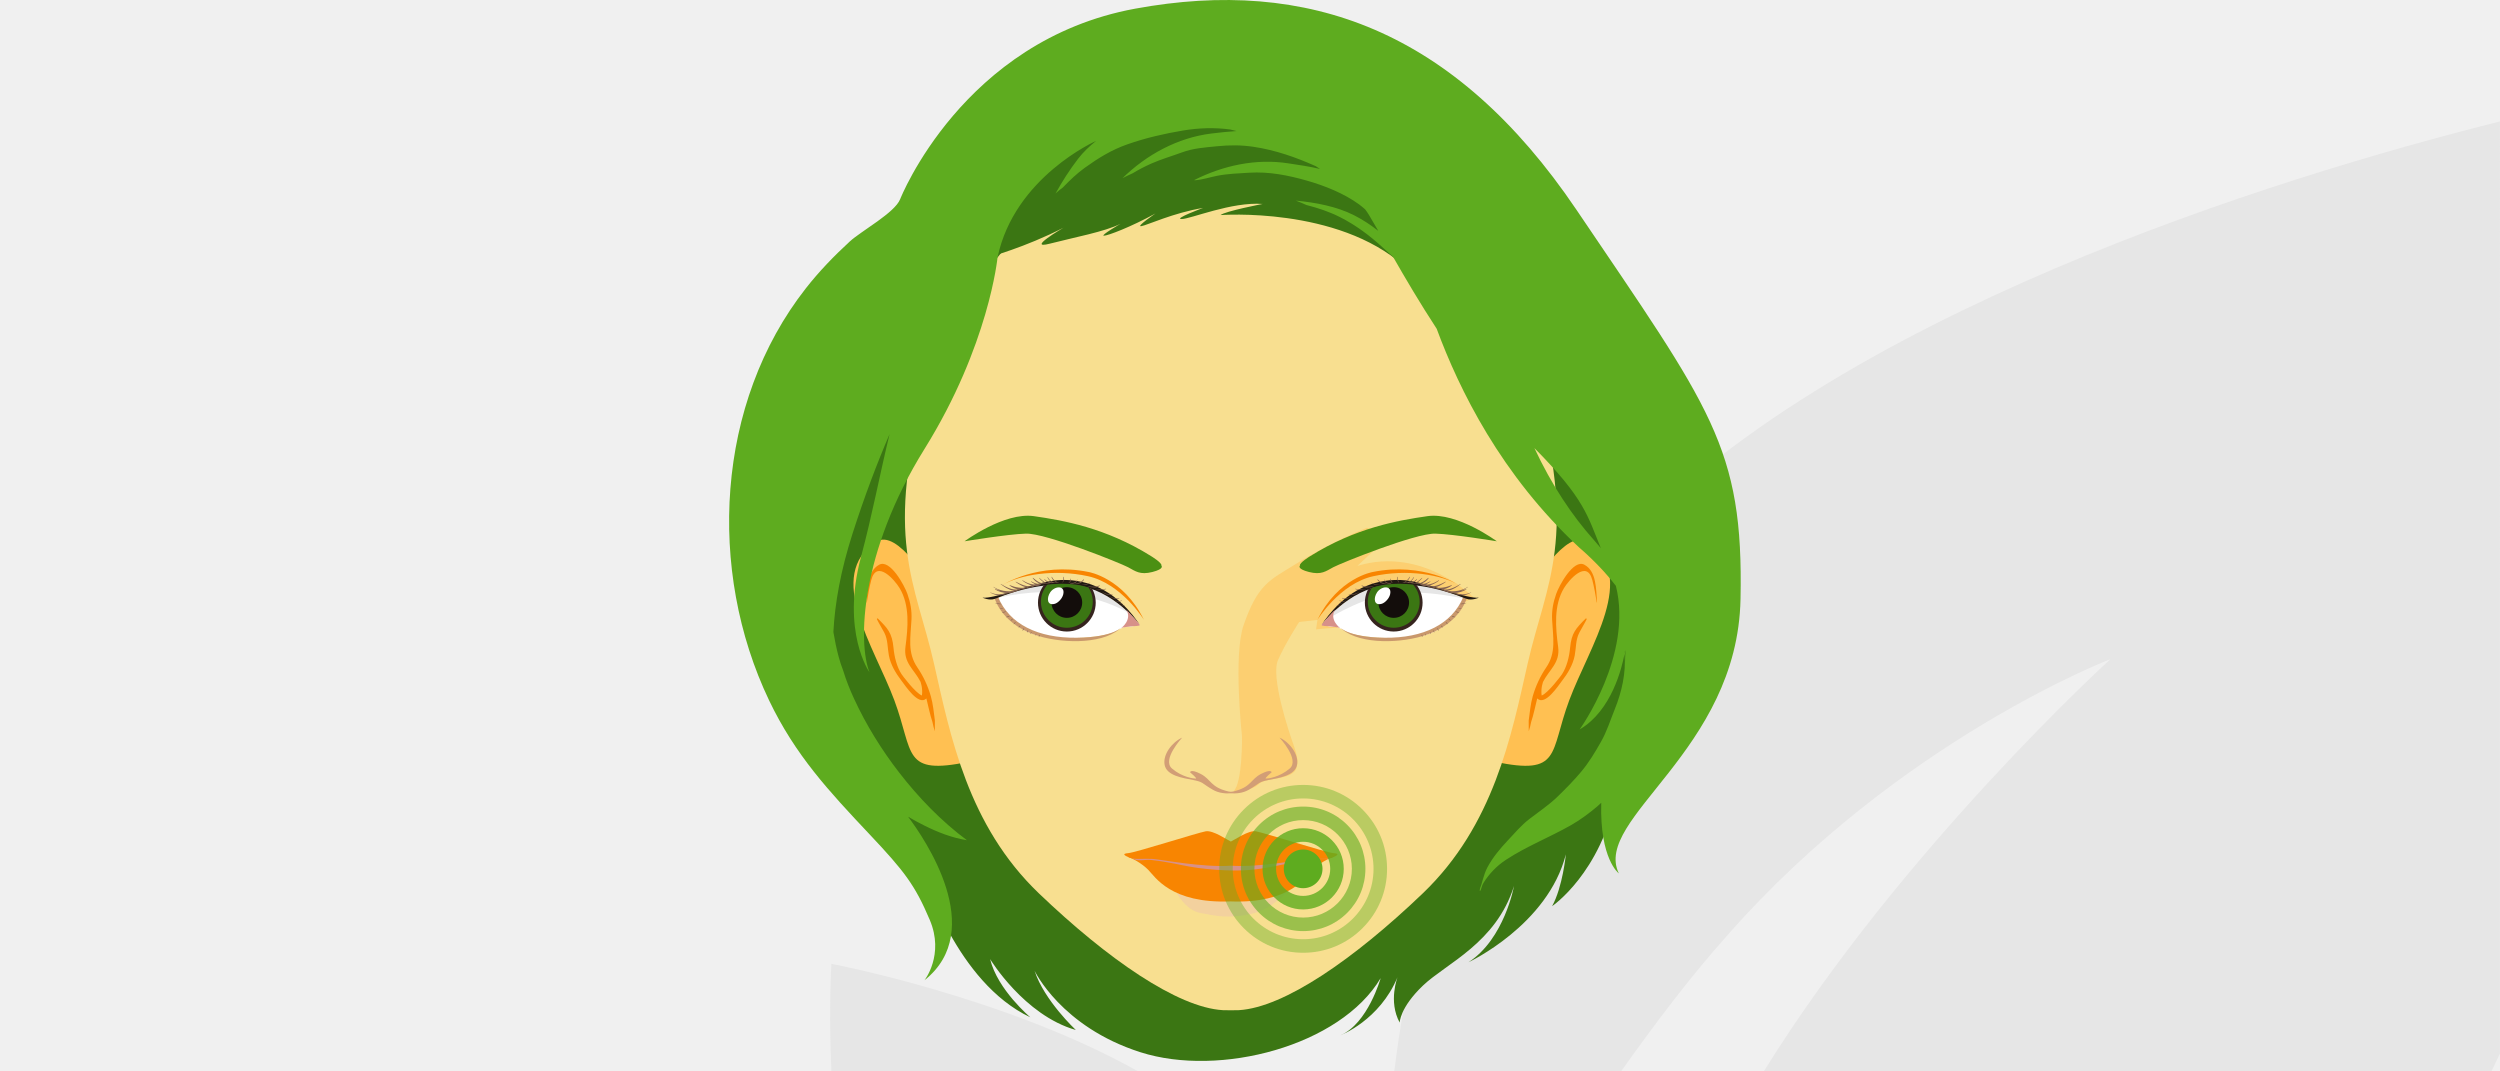 <?xml version="1.0" encoding="utf-8"?>
<!-- Generator: Adobe Illustrator 16.0.0, SVG Export Plug-In . SVG Version: 6.00 Build 0)  -->
<!DOCTYPE svg PUBLIC "-//W3C//DTD SVG 1.1//EN" "http://www.w3.org/Graphics/SVG/1.1/DTD/svg11.dtd">
<svg version="1.1" id="Layer_1" xmlns="http://www.w3.org/2000/svg" xmlns:xlink="http://www.w3.org/1999/xlink" x="0px" y="0px"
	 width="350px" height="150px" viewBox="0 0 350 150" enable-background="new 0 0 350 150" xml:space="preserve">
<rect fill="#F0F0F0" width="350" height="150"/>
<g id="Shape_1_1_" enable-background="new    ">
	<g id="Shape_1">
		<g>
			<path fill="#E6E6E6" d="M116.397,149.991h42.946c-18.577-10.438-42.946-15.056-42.946-15.056S115.998,141.159,116.397,149.991z
				 M226.656,76.82c-20.273,22.281-28.562,49.684-31.459,73.171h31.76c4.693-6.624,9.688-13.249,14.98-19.171
				c23.971-27.201,53.53-38.543,53.53-38.543s-29.161,26.498-48.536,57.714h101.869c0.4-0.804,0.801-1.706,1.197-2.509V16.999
				C318.342,24.928,256.42,44.1,226.656,76.82z"/>
		</g>
	</g>
</g>
<g>
	<g>
		<path fill="#3B7613" d="M129.429,122.567c0,0,4.446,14.964,14.816,19.854c0,0-4.592-3.853-5.63-8.149
			c0,0,4.743,7.854,12.001,9.928c0,0-4.444-4.149-5.777-8.297c0,0,3.703,7.854,14.815,11.407
			c11.115,3.558,28.007-0.888,33.638-10.371c0,0-1.782,6.372-5.633,8.002c0,0,5.483-2.076,8-8.15c0,0-1.331,3.408,0.299,6.373
			c0,0,0-2.076,3.259-5.187c3.261-3.113,10.224-5.928,12.743-13.928c0,0-1.334,7.407-6.373,10.667c0,0,11.114-5.187,13.634-15.113
			c0,0-0.445,4.593-1.927,7.261c0,0,6.816-4.593,9.04-15.706c2.223-11.113,11.557-29.486-3.558-58.379
			c-15.112-28.894-34.229-48.451-59.12-42.674c-24.893,5.78-33.339,25.782-43.563,47.563s-12.89,35.562-3.556,48.896
			C125.872,119.899,129.429,122.567,129.429,122.567z"/>
		<g>
			<g>
				<g>
					<path fill="#FFC052" d="M132.984,92.229c-1.34-5.358-0.074-3-1.703-8.779c-0.928-1.457-5.628-9.578-8.634-7.594
						c-7.187,4.74-0.269,14.607,2.56,22.187c2.771,7.433,1.067,10.548,10.417,8.603C134.021,102.082,134.157,96.912,132.984,92.229z
						"/>
					<path fill="#F88501" d="M130.885,100.888c-0.158-1.147-0.252-2.309-0.567-3.407c-0.408-1.425-1.06-2.838-1.877-4.024
						c-1.449-2.104-0.95-4.255-0.833-6.72c0.06-1.288-0.152-2.386-0.57-3.585c-0.405-1.167-2.424-4.926-3.953-4.091
						c-1.708,0.933-1.621,3.39-1.773,5.274c-0.003,0.038,0.042,0.016,0.046-0.012c0.167-1.049,0.353-2.081,0.617-3.107
						c0.762-2.953,3.294,0.004,3.963,1.11c1.458,2.409,1.187,5.505,0.826,8.235c-0.299,2.255,1.211,3.127,2.119,4.911
						c0.052,0.176,0.102,0.352,0.139,0.535c0.075,0.367,0.12,0.932,0.044,1.365c-0.908-0.349-2.737-2.812-2.85-2.988
						c-0.672-1.04-1.012-2.44-1.126-3.688c-0.196-2.109-0.833-2.738-2.196-4.111c-0.053-0.055-0.151,0.052-0.12,0.117
						c0.313,0.646,0.701,1.236,1.03,1.874c0.518,1.011,0.429,2.104,0.639,3.194c0.244,1.286,0.979,2.512,1.736,3.491
						c0.577,0.746,2.41,3.611,3.514,2.522c0.277,1.094,0.493,2.231,0.85,3.298c0.087,0.435,0.191,0.868,0.333,1.295
						C130.89,101.883,130.89,101.386,130.885,100.888z"/>
				</g>
				<g>
					<path fill="#FFC052" d="M211.917,92.229c1.339-5.358,0.076-3,1.701-8.779c0.931-1.457,5.631-9.578,8.636-7.594
						c7.186,4.74,0.269,14.607-2.56,22.187c-2.77,7.433-1.066,10.548-10.417,8.603C210.88,102.082,210.744,96.912,211.917,92.229z"
						/>
					<path fill="#F88501" d="M214.016,100.888c0.159-1.147,0.251-2.309,0.566-3.407c0.409-1.425,1.062-2.838,1.878-4.024
						c1.452-2.104,0.95-4.255,0.834-6.72c-0.06-1.288,0.151-2.386,0.569-3.585c0.405-1.167,2.424-4.926,3.952-4.091
						c1.709,0.933,1.623,3.39,1.774,5.274c0.002,0.038-0.042,0.016-0.046-0.012c-0.165-1.049-0.353-2.081-0.616-3.107
						c-0.764-2.953-3.295,0.004-3.965,1.11c-1.457,2.409-1.187,5.505-0.823,8.235c0.298,2.255-1.214,3.127-2.121,4.911
						c-0.054,0.176-0.103,0.352-0.14,0.535c-0.077,0.367-0.117,0.932-0.045,1.365c0.91-0.349,2.737-2.812,2.853-2.988
						c0.671-1.04,1.009-2.44,1.126-3.688c0.196-2.109,0.831-2.738,2.195-4.111c0.053-0.055,0.149,0.052,0.119,0.117
						c-0.312,0.646-0.7,1.236-1.027,1.874c-0.521,1.011-0.431,2.104-0.64,3.194c-0.244,1.286-0.979,2.512-1.738,3.491
						c-0.575,0.746-2.409,3.611-3.513,2.522c-0.277,1.094-0.492,2.231-0.849,3.298c-0.086,0.435-0.191,0.868-0.334,1.295
						C214.011,101.883,214.011,101.386,214.016,100.888z"/>
				</g>
			</g>
			<path fill="#F8DF90" d="M214.76,53.788c-2.322-7.797-6.79-14.624-12.098-20.432c-4.631-5.066-9.73-10.179-15.846-13.091
				c-0.966-0.458-1.955-0.879-2.977-1.204c-4.332-1.375-8.074-1.928-11.293-1.964v-0.009c-0.075,0-0.154,0.006-0.227,0.006
				c-0.075,0-0.153-0.006-0.229-0.006v0.009c-3.22,0.037-6.961,0.589-11.293,1.964c-1.024,0.325-2.009,0.746-2.974,1.204
				c-6.119,2.912-11.217,8.025-15.847,13.091c-5.309,5.808-9.776,12.635-12.102,20.432c-6.364,21.349-1.646,27.937,0.875,39.066
				c2.308,10.19,4.739,22.692,14.709,32.229c9.624,9.207,19.397,15.963,25.734,16.34c0,0.022,2.253,0.022,2.253,0
				c6.335-0.377,16.109-7.133,25.731-16.34c9.971-9.537,12.402-22.039,14.709-32.229C216.409,81.725,221.125,75.137,214.76,53.788z"
				/>
			<path opacity="0.5" fill="#FFC052" d="M191.365,73.893c0,0-5.031,1.986-10.15,5.187c-3.4,2.122-5.11,2.667-7.111,8.444
				c-1.469,4.238-0.224,15.559-0.224,15.559s0.097,6.556-1.211,7.724c0,0,2.546-0.02,3.584-1.058
				c1.035-1.036,5.18-0.373,5.329-2.631c0,0,0.298-0.627-0.442-2.701c-0.739-2.075-3.259-9.631-2.222-12.002
				c1.036-2.372,2.962-5.336,2.962-5.336l2.56-0.296l-0.188,1.334c0,0,2.223-0.296,5.334-0.296c3.11,0,13.335-2.37,16.743-4.147
				c0,0-7.11-7.261-16.299-4.446l4.743-4.445L191.365,73.893z"/>
			<path opacity="0.5" fill="#EEC4AC" d="M164.694,124.909c0,0,9.072,0.917,16.148-0.787c0,0-2.512,3.196-5.777,3.853
				c-3.267,0.656-4.788,0.247-6.965-0.148C165.925,127.434,164.694,124.909,164.694,124.909z"/>
			<g>
				<g>
					<path fill="#D29E76" d="M179.136,103.271c0,0,2.879,3.086,1.417,4.328c-1.461,1.243-3.056,1.402-3.322,1.402
						c-0.266,0,0.799-0.88,0.799-0.88s-0.045-0.521-1.507,0.238c-1.462,0.763-1.329,1.845-3.854,2.446c0,0-0.14,0.022-0.349,0.046
						c-0.212-0.023-0.349-0.046-0.349-0.046c-2.527-0.602-2.394-1.684-3.854-2.446c-1.464-0.759-1.508-0.238-1.508-0.238
						s1.063,0.88,0.798,0.88c-0.268,0-1.861-0.159-3.324-1.402c-1.462-1.242,1.418-4.328,1.418-4.328
						c-1.375,0.601-2.758,2.363-2.448,3.847c0.311,1.484,2.538,1.803,3.999,2.085c1.461,0.28,1.15,0.441,2.745,1.362
						c0.848,0.49,1.806,0.549,2.521,0.498c0.713,0.051,1.672-0.008,2.518-0.498c1.596-0.921,1.286-1.082,2.747-1.362
						c1.463-0.282,3.688-0.601,3.997-2.085C181.893,105.634,180.509,103.871,179.136,103.271z"/>
					<g>
						<path fill="#F88501" d="M186.459,119.844c0.042-0.205-1.952-0.205-1.952-0.205l-12.233,0.688l-12.232-0.688
							c0,0-1.994,0-1.955,0.205c0.042,0.201-0.245,0.12,0.042,0.201c0.283,0.084,1.628,0.734,2.604,1.712
							c0.974,0.973,3.16,4.77,11.54,4.44c8.381,0.329,10.568-3.468,11.542-4.44c0.977-0.978,2.32-1.628,2.604-1.712
							C186.705,119.964,186.419,120.045,186.459,119.844z"/>
						<path fill="#D79189" d="M161.211,120.399c1.249,0.143,3.053,0.454,4.28,0.723c2.692,0.589,6.75,0.914,9.501,0.666
							c2.678-0.239,3.701-0.645,6.357-1.06c1.197-0.188,2.447-0.44,3.666-0.461c0.296-0.004,0.593-0.001,0.892,0.007
							c0.238-0.122,0.427-0.202,0.512-0.229c0.286-0.081,0,0,0.04-0.201c0.042-0.205-1.952-0.205-1.952-0.205l-12.233,0.688
							l-12.232-0.688c0,0-1.53,0-1.882,0.138C158.927,120.859,160.064,120.269,161.211,120.399z"/>
						<path fill="#F88501" d="M186.674,119.437c-1.02-0.081-9.692-2.851-10.832-3.054c-1.042-0.188-3.033,1.225-3.521,1.436
							c-0.491-0.211-2.481-1.623-3.524-1.436c-1.14,0.203-9.813,2.973-10.832,3.054c-1.018,0.081-0.487,0.366,0.204,0.65
							c0.693,0.285,2.037,0.081,3.216,0.162c1.168,0.083,7.104,1.234,10.937,0.947c3.833,0.287,9.766-0.864,10.934-0.947
							c1.181-0.081,2.523,0.123,3.216-0.162C187.162,119.803,187.69,119.518,186.674,119.437z"/>
					</g>
				</g>
				<g>
					<g>
						<path fill="#4B9013" d="M183.439,77.856c0,0-1.593,0.963-1.445,1.333c0,0-0.481,0.445,1.26,0.89
							c1.742,0.444,2.37-0.112,3.407-0.668c1.038-0.556,11.506-4.784,14.299-4.702c2.558,0.072,8.595,1.072,8.595,1.072
							s-5.557-4.11-9.707-3.519C195.7,72.856,189.773,73.893,183.439,77.856z"/>
						<path fill="#FFFFFF" d="M185.031,87.488c0,0,3.631-4.891,8.89-5.631c5.261-0.74,11.188,1.963,11.188,1.963
							s-1.852,5.112-7.704,5.445c-5.854,0.334-8.669-0.593-9.15-0.964c0,0-1.184-0.704-1.593-0.592
							C186.254,87.82,185.365,87.488,185.031,87.488z"/>
						<path fill="#E6E6E6" d="M196.704,82.954c2.387-0.054,4.812,0.195,7.158,0.628c0.42,0.076,0.827,0.17,1.232,0.273
							c0.01-0.021,0.014-0.035,0.014-0.035s-5.927-2.703-11.188-1.963c-4.073,0.573-7.166,3.633-8.355,4.984
							C188.903,84.81,192.78,83.044,196.704,82.954z"/>
						<path fill="#F88501" d="M184.439,86.782c0,0,3.111-5.074,7.815-6.111c4.704-1.036,9.558-0.222,12.039,1.261
							c0,0-5.038-3.297-12.112-1.853C192.182,80.079,187.328,80.894,184.439,86.782z"/>
						<g>
							<path fill="#C9986C" d="M187.439,87.673c0,0,1.038,1.556,6.428,1.61c5.389,0.057,9.408-1.869,11.02-5.759l0.427,0.314
								c0,0-1.02,3.724-6.242,5.242C195.411,90.144,189.717,90.174,187.439,87.673z"/>
							<path fill="#211912" d="M185.031,87.488c0,0,2.39-3.982,6.335-5.482c0,0,2.667-1.225,6.055-0.668
								c3.391,0.556,7.893,2.501,9.614,2.335c0,0-0.945,0.442-1.722,0.166c-0.779-0.277-5.863-2.509-11.252-1.919
								C188.67,82.515,185.031,87.488,185.031,87.488z"/>
							<g>
								<path fill="#856351" d="M198.35,81.082c-0.329,0.341-0.729,0.445-1.156,0.465c0.357-0.127,0.681-0.427,0.758-0.742
									c0.008-0.038-0.046-0.017-0.055,0.005c-0.142,0.324-0.523,0.664-0.922,0.741c-0.109,0-0.22-0.005-0.33-0.011
									c-0.001,0-0.001,0.003-0.001,0.003c0.023,0.006,0.049,0.011,0.073,0.016c-0.027-0.003-0.059-0.003-0.089-0.012
									c0.071-0.031,0.136-0.072,0.172-0.094c0.255-0.153,0.529-0.363,0.573-0.679c0.005-0.044-0.054-0.021-0.063,0.006
									c-0.098,0.25-0.282,0.425-0.493,0.577c-0.051,0.038-0.166,0.12-0.272,0.17c-0.002-0.001-0.004-0.001-0.007-0.001
									c-0.005-0.004-0.007,0.001-0.01,0.008c-0.061,0.026-0.119,0.041-0.153,0.018c-0.009-0.005-0.021,0.01-0.015,0.017
									c0.049,0.055,0.146,0.033,0.236-0.006c0.109,0.043,0.229,0.053,0.35,0.039c0.553,0.086,1.102,0.029,1.444-0.496
									C198.412,81.075,198.373,81.059,198.35,81.082z"/>
								<path fill="#856351" d="M195.706,80.767c-0.001-0.042-0.067-0.008-0.068,0.023c-0.007,0.162-0.019,0.338,0.04,0.495
									c0.032,0.091,0.068,0.247,0.186,0.255c0.004,0,0.016-0.009,0.011-0.013C195.683,81.385,195.72,80.978,195.706,80.767z"/>
								<path fill="#856351" d="M195.006,81.552c-0.22,0.044-0.271-0.394-0.308-0.531c-0.009-0.036-0.055-0.002-0.052,0.023
									c0.012,0.157,0.09,0.634,0.359,0.524C195.013,81.565,195.016,81.551,195.006,81.552z"/>
								<path fill="#856351" d="M194.759,81.61c-0.457,0.055-0.876-0.065-1-0.552l-0.008,0.004c0.026,0.192,0.085,0.414,0.266,0.52
									c0.046,0.026,0.089,0.044,0.134,0.062c-0.184,0.058-0.496-0.005-0.666-0.063c-0.237-0.081-0.429-0.281-0.592-0.463
									c-0.022-0.027-0.075,0.022-0.057,0.049c0.164,0.253,0.377,0.435,0.67,0.515c0.183,0.05,0.486,0.056,0.66-0.031
									c0.188,0.069,0.382,0.074,0.586,0.028C194.786,81.669,194.809,81.604,194.759,81.61z"/>
								<path fill="#856351" d="M193.119,81.831c-0.384,0.123-0.793-0.112-1.13-0.263c-0.021-0.01-0.046,0.028-0.024,0.04
									c0.336,0.191,0.761,0.396,1.154,0.237C193.125,81.843,193.127,81.828,193.119,81.831z"/>
								<path fill="#856351" d="M192.31,82.056c-0.2,0.088-0.58,0.08-0.794,0.086c-0.307,0.005-0.584-0.04-0.856-0.191
									c-0.022-0.013-0.059,0.033-0.037,0.051c0.243,0.223,0.541,0.252,0.862,0.229c0.248-0.016,0.613-0.026,0.828-0.165
									C192.316,82.062,192.315,82.055,192.31,82.056z"/>
								<path fill="#856351" d="M191.227,82.473c-0.214,0.09-0.465,0.033-0.688,0.042c-0.274,0.013-0.502-0.018-0.769-0.09
									c-0.023-0.005-0.059,0.04-0.03,0.05c0.23,0.08,0.441,0.123,0.685,0.105c0.257-0.021,0.565,0.017,0.803-0.098
									C191.232,82.479,191.232,82.471,191.227,82.473z"/>
								<path fill="#856351" d="M190.25,82.862c-0.337,0.309-0.973,0.37-1.402,0.364c-0.027,0-0.056,0.054-0.02,0.056
									c0.444,0.048,1.115-0.056,1.432-0.412C190.266,82.862,190.259,82.855,190.25,82.862z"/>
								<path fill="#856351" d="M189.253,83.5c-0.35,0.185-0.968,0.401-1.344,0.203c-0.021-0.011-0.056,0.031-0.035,0.047
									c0.376,0.266,1.042-0.023,1.384-0.238C189.266,83.508,189.263,83.493,189.253,83.5z"/>
								<path fill="#856351" d="M188.449,84.107c-0.311,0.077-0.603,0.065-0.903-0.038c-0.021-0.006-0.046,0.026-0.026,0.039
									c0.282,0.162,0.634,0.11,0.928,0.019C188.456,84.123,188.463,84.104,188.449,84.107z"/>
								<path fill="#856351" d="M188.004,84.416c-0.149,0.061-0.388,0.011-0.549,0.016c-0.017,0.001-0.036,0.035-0.013,0.035
									c0.177,0.007,0.399,0.041,0.562-0.039C188.013,84.426,188.015,84.41,188.004,84.416z"/>
								<path fill="#856351" d="M187.146,84.734c-0.023,0.005-0.035,0.047-0.007,0.042c0.156-0.025,0.317-0.02,0.476-0.041
									c0.005-0.001,0.013-0.015,0.004-0.015C187.462,84.728,187.3,84.707,187.146,84.734z"/>
								<path fill="#856351" d="M205.95,82.934c-0.524,0.224-1.048,0.355-1.611,0.224c-0.275-0.064-0.552-0.049-0.814-0.13
									c0.627-0.009,1.275-0.204,1.746-0.495c0.031-0.02,0.025-0.077-0.019-0.059c-0.262,0.108-0.516,0.197-0.773,0.259
									c0.376-0.133,0.729-0.319,1.025-0.548c0.017-0.012,0.01-0.041-0.011-0.026c-0.781,0.534-1.935,0.749-2.929,0.547
									c0.061-0.002,0.121-0.009,0.183-0.021c0.009,0,0.016-0.003,0.026-0.004c0.629-0.113,1.26-0.545,1.715-0.898
									c0.024-0.018,0.014-0.056-0.018-0.035c-0.646,0.41-1.63,0.931-2.464,0.758c0.451-0.059,0.894-0.266,1.256-0.543
									c0.015-0.009,0.013-0.034-0.006-0.028c-0.004-0.014-0.011-0.021-0.032-0.014c-0.826,0.338-1.611,0.457-2.451,0.312
									c0.297-0.048,0.637-0.132,0.896-0.303c0.259-0.125,0.5-0.278,0.71-0.436c0.024-0.02,0.022-0.076-0.017-0.055
									c-0.644,0.356-1.394,0.7-2.139,0.649c-0.083-0.022-0.159-0.052-0.23-0.087c0.314-0.065,0.626-0.193,0.904-0.346
									c0.025-0.013,0.048-0.028,0.073-0.04c0.081-0.047,0.157-0.095,0.233-0.146c0.01-0.007,0.024-0.015,0.036-0.022
									c0.003,0,0.003-0.004,0.005-0.006c0.074-0.052,0.144-0.104,0.208-0.153c0.027-0.024,0.016-0.072-0.023-0.048
									c-0.39,0.241-0.751,0.432-1.201,0.534c-0.235,0.056-0.558,0.1-0.864,0.089c0.332-0.051,0.616-0.23,0.885-0.429
									c0.023-0.018,0.021-0.068-0.018-0.05c-0.2,0.108-0.416,0.217-0.635,0.287c-0.131,0.04-0.4,0.104-0.611,0.093
									c-0.012-0.006-0.022-0.01-0.032-0.015c-0.004-0.003-0.012,0.008-0.008,0.009c0.001,0.003,0.001,0.003,0.001,0.003
									c-0.038-0.003-0.074-0.012-0.106-0.022c0.01-0.003,0.02-0.003,0.028-0.006c0.055-0.019,0.099-0.037,0.147-0.056
									c0.035-0.009,0.069-0.02,0.103-0.028c0.362-0.106,0.674-0.411,0.891-0.707c0.024-0.033-0.016-0.068-0.047-0.042
									c-0.447,0.389-1.099,0.9-1.743,0.752c0.358-0.151,0.688-0.457,0.887-0.715c0.026-0.031-0.002-0.061-0.035-0.031
									c-0.371,0.348-0.946,0.876-1.508,0.785c-0.005-0.002-0.016,0.013-0.007,0.016c0.198,0.062,0.402,0.036,0.602-0.035
									c0.033,0.021,0.066,0.037,0.104,0.052c0.144,0.065,0.327,0.069,0.488,0.035c0.277,0.241,0.627,0.315,0.988,0.283
									c0.129,0.07,0.266,0.126,0.405,0.155c0.137,0.054,0.286,0.068,0.441,0.056c0.173,0.067,0.348,0.12,0.523,0.15
									c0.214,0.087,0.436,0.115,0.657,0.113c0.036,0.022,0.072,0.041,0.109,0.06c-0.012,0.017-0.02,0.037,0,0.043
									c0.06,0.019,0.122,0.034,0.187,0.046c0.162,0.082,0.329,0.146,0.505,0.19c0.263,0.113,0.554,0.166,0.855,0.173
									c0.294,0.181,0.681,0.245,1.006,0.294c0.566,0.085,1.03-0.09,1.524-0.355C205.971,82.957,205.975,82.923,205.95,82.934z"/>
								<path fill="#856351" d="M205.296,84.404c-0.257,0.057-0.521,0.066-0.775,0.122c-0.027,0.005-0.062,0.067-0.017,0.07
									c0.266,0.013,0.543-0.093,0.792-0.177C205.302,84.417,205.306,84.403,205.296,84.404z"/>
								<path fill="#856351" d="M204.602,85.189c-0.003,0.008-0.365-0.055-0.392-0.062c-0.022-0.003-0.052,0.04-0.023,0.052
									c0.061,0.025,0.419,0.105,0.429,0.011C204.618,85.181,204.604,85.185,204.602,85.189z"/>
								<path fill="#856351" d="M204.302,85.77c-0.07-0.016-0.131-0.076-0.192-0.089c-0.108-0.023-0.212-0.06-0.318-0.088
									c-0.025-0.008-0.06,0.034-0.031,0.05c0.156,0.075,0.355,0.144,0.53,0.154C204.301,85.8,204.317,85.773,204.302,85.77z"/>
								<path fill="#856351" d="M203.709,86.371c0.013-0.018-0.376-0.137-0.392-0.144c-0.036-0.007-0.089,0.057-0.046,0.074
									c0.127,0.056,0.291,0.119,0.429,0.115c0.01,0,0.021-0.006,0.024-0.016l0.008-0.024
									C203.738,86.359,203.717,86.362,203.709,86.371z"/>
								<path fill="#856351" d="M202.847,86.627c-0.025-0.012-0.057,0.03-0.039,0.052c0.068,0.081,0.145,0.172,0.25,0.202
									c0.02,0.007,0.055-0.027,0.033-0.042C202.998,86.767,202.96,86.678,202.847,86.627z"/>
								<path fill="#856351" d="M202.468,87.09c-0.024-0.023-0.074,0.022-0.056,0.049c0.056,0.086,0.158,0.225,0.263,0.25
									c0.011,0.003,0.029-0.014,0.019-0.023C202.609,87.297,202.549,87.169,202.468,87.09z"/>
								<path fill="#856351" d="M201.799,87.593c-0.028-0.02-0.071,0.023-0.048,0.05c0.069,0.077,0.118,0.173,0.223,0.195
									c0.013,0.002,0.028-0.021,0.019-0.031C201.909,87.739,201.891,87.65,201.799,87.593z"/>
								<path fill="#856351" d="M201.264,87.959c-0.02-0.024-0.071,0.025-0.056,0.05c0.062,0.104,0.1,0.204,0.196,0.279
									c0.021,0.018,0.055-0.022,0.038-0.044C201.374,88.154,201.333,88.05,201.264,87.959z"/>
								<path fill="#856351" d="M200.713,88.262c-0.021-0.034-0.078,0.015-0.062,0.044c0.045,0.084,0.089,0.163,0.13,0.246
									c0.008,0.011,0.024-0.004,0.024-0.004C200.81,88.432,200.771,88.355,200.713,88.262z"/>
								<path fill="#856351" d="M200.226,88.488c-0.016-0.026-0.058,0.008-0.052,0.031c0.023,0.08,0.055,0.181,0.127,0.227
									c0.016,0.009,0.034-0.018,0.027-0.03C200.293,88.641,200.268,88.562,200.226,88.488z"/>
								<path fill="#856351" d="M199.551,88.734c-0.007-0.019-0.038,0.006-0.035,0.021c0.016,0.074,0.033,0.145,0.075,0.207
									c0.012,0.02,0.044-0.007,0.034-0.022C199.587,88.875,199.577,88.804,199.551,88.734z"/>
								<path fill="#856351" d="M199.078,88.877c-0.011-0.032-0.057,0.007-0.054,0.031c0.014,0.092,0.041,0.16,0.103,0.23
									c0.014,0.018,0.052-0.019,0.041-0.037C199.123,89.031,199.106,88.952,199.078,88.877z"/>
							</g>
						</g>
						<path fill="#D79189" d="M186.921,85.338c0,0-1.853,1.966-1.89,2.15c-0.035,0.185,0.703,0.146,1.001,0.185
							c0.295,0.037,1.296,0.111,1.595,0.26C187.627,87.933,186.032,86.782,186.921,85.338z"/>
						<g>
							<defs>
								<path id="SVGID_1_" d="M185.031,87.488c0,0,3.631-4.891,8.89-5.631c5.261-0.74,11.188,1.963,11.188,1.963
									s-1.852,5.112-7.704,5.445c-5.854,0.334-8.669-0.593-9.15-0.964c0,0-1.184-0.704-1.593-0.592
									C186.254,87.82,185.365,87.488,185.031,87.488z"/>
							</defs>
							<clipPath id="SVGID_2_">
								<use xlink:href="#SVGID_1_"  overflow="visible"/>
							</clipPath>
							<g clip-path="url(#SVGID_2_)">
								<circle fill="#36241E" cx="195.121" cy="84.373" r="4.041"/>
								<circle fill="#3B7613" cx="195.121" cy="84.254" r="3.631"/>
								<circle fill="#130D0B" cx="195.122" cy="84.352" r="2.148"/>
								<path fill="#FFFFFF" d="M193.448,84.528c-1.098,0.327-1.198-0.785-0.659-1.599c0.597-0.901,2.127-1.05,1.827,0.279
									C194.479,83.812,193.878,84.401,193.448,84.528z"/>
							</g>
						</g>
					</g>
					<g>
						<path fill="#4B9013" d="M161.152,77.856c0,0,1.593,0.963,1.444,1.333c0,0,0.481,0.445-1.258,0.89
							c-1.742,0.444-2.374-0.112-3.408-0.668c-1.038-0.556-11.507-4.784-14.299-4.702c-2.556,0.072-8.594,1.072-8.594,1.072
							s5.557-4.11,9.705-3.519C148.891,72.856,154.818,73.893,161.152,77.856z"/>
						<path fill="#FFFFFF" d="M159.56,87.488c0,0-3.63-4.891-8.892-5.631c-5.258-0.74-11.187,1.963-11.187,1.963
							s1.853,5.112,7.706,5.445c5.854,0.334,8.669-0.593,9.15-0.964c0,0,1.186-0.704,1.594-0.592
							C158.337,87.82,159.226,87.488,159.56,87.488z"/>
						<path fill="#E6E6E6" d="M151.993,83.532c2.027,0.49,4.219,1.214,6.107,2.338c-1.531-1.495-4.166-3.553-7.432-4.013
							c-4.496-0.634-9.478,1.251-10.828,1.812C143.786,82.763,148.081,82.593,151.993,83.532z"/>
						<path fill="#F88501" d="M160.152,86.782c0,0-3.112-5.074-7.816-6.111c-4.705-1.036-9.556-0.222-12.04,1.261
							c0,0,5.038-3.297,12.114-1.853C152.41,80.079,157.262,80.894,160.152,86.782z"/>
						<g>
							<path fill="#C9986C" d="M157.152,87.673c0,0-1.038,1.556-6.429,1.61c-5.39,0.057-9.408-1.869-11.02-5.759l-0.425,0.314
								c0,0,1.017,3.724,6.241,5.242C149.179,90.144,154.873,90.174,157.152,87.673z"/>
							<path fill="#211912" d="M159.56,87.488c0,0-2.389-3.982-6.334-5.482c0,0-2.666-1.225-6.057-0.668
								c-3.388,0.556-7.889,2.501-9.614,2.335c0,0,0.945,0.442,1.725,0.166c0.777-0.277,5.862-2.509,11.251-1.919
								C155.919,82.515,159.56,87.488,159.56,87.488z"/>
							<g>
								<path fill="#856351" d="M146.241,81.082c0.329,0.341,0.729,0.445,1.158,0.465c-0.359-0.127-0.683-0.427-0.76-0.742
									c-0.008-0.038,0.045-0.017,0.056,0.005c0.14,0.324,0.525,0.664,0.922,0.741c0.107,0,0.218-0.005,0.328-0.011
									c0,0,0.004,0.003,0.001,0.003c-0.025,0.006-0.049,0.011-0.073,0.016c0.028-0.003,0.06-0.003,0.09-0.012
									c-0.07-0.031-0.136-0.072-0.17-0.094c-0.257-0.153-0.533-0.363-0.573-0.679c-0.007-0.044,0.052-0.021,0.062,0.006
									c0.097,0.25,0.282,0.425,0.495,0.577c0.05,0.038,0.167,0.12,0.271,0.17c0.001-0.001,0.003-0.001,0.006-0.001
									c0.005-0.004,0.008,0.001,0.008,0.001c0.065,0.033,0.121,0.048,0.157,0.024c0.008-0.005,0.02,0.01,0.014,0.017
									c-0.05,0.055-0.145,0.033-0.236-0.006c-0.108,0.043-0.228,0.053-0.351,0.039c-0.55,0.086-1.1,0.029-1.443-0.496
									C146.181,81.075,146.218,81.059,146.241,81.082z"/>
								<path fill="#856351" d="M148.885,80.767c0.001-0.042,0.065-0.008,0.067,0.023c0.01,0.162,0.02,0.338-0.039,0.495
									c-0.034,0.091-0.07,0.247-0.188,0.255c-0.006,0-0.014-0.009-0.007-0.013C148.906,81.385,148.872,80.978,148.885,80.767z"/>
								<path fill="#856351" d="M149.583,81.552c0.223,0.044,0.271-0.394,0.308-0.531c0.01-0.036,0.056-0.002,0.054,0.023
									c-0.012,0.157-0.092,0.634-0.362,0.524C149.578,81.565,149.576,81.551,149.583,81.552z"/>
								<path fill="#856351" d="M149.831,81.61c0.457,0.055,0.877-0.065,1.002-0.552l0.006,0.004
									c-0.025,0.192-0.083,0.414-0.266,0.52c-0.045,0.026-0.09,0.044-0.134,0.062c0.186,0.058,0.5-0.005,0.667-0.063
									c0.238-0.081,0.428-0.281,0.593-0.463c0.022-0.027,0.073,0.022,0.056,0.049c-0.164,0.253-0.377,0.435-0.67,0.515
									c-0.183,0.05-0.483,0.056-0.663-0.031c-0.184,0.069-0.379,0.074-0.581,0.028C149.806,81.669,149.784,81.604,149.831,81.61z"
									/>
								<path fill="#856351" d="M151.474,81.831c0.382,0.123,0.79-0.112,1.127-0.263c0.02-0.01,0.046,0.028,0.025,0.04
									c-0.337,0.191-0.763,0.396-1.153,0.237C151.467,81.843,151.463,81.828,151.474,81.831z"/>
								<path fill="#856351" d="M152.28,82.056c0.201,0.088,0.582,0.08,0.794,0.086c0.309,0.005,0.583-0.04,0.855-0.191
									c0.024-0.013,0.062,0.033,0.04,0.051c-0.244,0.223-0.543,0.252-0.863,0.229c-0.247-0.016-0.615-0.026-0.829-0.165
									C152.274,82.062,152.274,82.055,152.28,82.056z"/>
								<path fill="#856351" d="M153.364,82.473c0.215,0.09,0.464,0.033,0.691,0.042c0.271,0.013,0.5-0.018,0.766-0.09
									c0.024-0.005,0.062,0.04,0.031,0.05c-0.229,0.08-0.442,0.123-0.685,0.105c-0.255-0.021-0.565,0.017-0.806-0.098
									C153.359,82.479,153.359,82.471,153.364,82.473z"/>
								<path fill="#856351" d="M154.34,82.862c0.338,0.309,0.972,0.37,1.402,0.364c0.029,0,0.056,0.054,0.021,0.056
									c-0.445,0.048-1.118-0.056-1.433-0.412C154.323,82.862,154.333,82.855,154.34,82.862z"/>
								<path fill="#856351" d="M155.337,83.5c0.351,0.185,0.966,0.401,1.346,0.203c0.021-0.011,0.057,0.031,0.033,0.047
									c-0.373,0.266-1.039-0.023-1.384-0.238C155.326,83.508,155.327,83.493,155.337,83.5z"/>
								<path fill="#856351" d="M156.141,84.107c0.31,0.077,0.605,0.065,0.907-0.038c0.02-0.006,0.044,0.026,0.021,0.039
									c-0.281,0.162-0.629,0.11-0.928,0.019C156.134,84.123,156.126,84.104,156.141,84.107z"/>
								<path fill="#856351" d="M156.586,84.416c0.151,0.061,0.389,0.011,0.548,0.016c0.019,0.001,0.038,0.035,0.014,0.035
									c-0.176,0.007-0.397,0.041-0.562-0.039C156.579,84.426,156.579,84.41,156.586,84.416z"/>
								<path fill="#856351" d="M157.445,84.734c0.021,0.005,0.035,0.047,0.004,0.042c-0.154-0.025-0.316-0.02-0.475-0.041
									c-0.006-0.001-0.011-0.015-0.002-0.015C157.13,84.728,157.291,84.707,157.445,84.734z"/>
								<path fill="#856351" d="M138.642,82.934c0.522,0.224,1.045,0.355,1.612,0.224c0.273-0.064,0.55-0.049,0.813-0.13
									c-0.628-0.009-1.274-0.204-1.746-0.495c-0.031-0.02-0.025-0.077,0.016-0.059c0.266,0.108,0.517,0.197,0.777,0.259
									c-0.377-0.133-0.729-0.319-1.028-0.548c-0.017-0.012-0.007-0.041,0.014-0.026c0.779,0.534,1.933,0.749,2.928,0.547
									c-0.063-0.002-0.123-0.009-0.185-0.021c-0.008,0-0.017-0.003-0.024-0.004c-0.633-0.113-1.264-0.545-1.717-0.898
									c-0.025-0.018-0.014-0.056,0.017-0.035c0.646,0.41,1.63,0.931,2.465,0.758c-0.452-0.059-0.893-0.266-1.257-0.543
									c-0.014-0.009-0.012-0.034,0.007-0.028c0.001-0.014,0.011-0.021,0.032-0.014c0.827,0.338,1.613,0.457,2.454,0.312
									c-0.299-0.048-0.64-0.132-0.898-0.303c-0.259-0.125-0.501-0.278-0.711-0.436c-0.024-0.02-0.02-0.076,0.017-0.055
									c0.646,0.356,1.396,0.7,2.142,0.649c0.082-0.022,0.158-0.052,0.228-0.087c-0.313-0.065-0.626-0.193-0.902-0.346
									c-0.028-0.013-0.051-0.028-0.076-0.04c-0.081-0.047-0.158-0.095-0.232-0.146c-0.011-0.007-0.025-0.015-0.036-0.022
									c-0.001,0-0.003-0.004-0.003-0.006c-0.075-0.052-0.148-0.104-0.209-0.153c-0.031-0.024-0.016-0.072,0.022-0.048
									c0.391,0.241,0.752,0.432,1.202,0.534c0.236,0.056,0.559,0.1,0.864,0.089c-0.333-0.051-0.617-0.23-0.883-0.429
									c-0.025-0.018-0.023-0.068,0.015-0.05c0.201,0.108,0.417,0.217,0.634,0.287c0.133,0.04,0.401,0.104,0.613,0.093
									c0.012-0.006,0.023-0.01,0.034-0.015c0.002-0.003,0.011,0.008,0.006,0.009c0,0-0.001,0.003-0.004,0.004
									c0.04-0.004,0.075-0.013,0.109-0.023c-0.008-0.003-0.019-0.003-0.028-0.006c-0.054-0.019-0.101-0.037-0.148-0.056
									c-0.033-0.009-0.068-0.02-0.102-0.028c-0.362-0.106-0.675-0.411-0.89-0.707c-0.026-0.033,0.014-0.068,0.044-0.042
									c0.447,0.389,1.1,0.9,1.743,0.752c-0.358-0.151-0.685-0.457-0.885-0.715c-0.025-0.031,0.004-0.061,0.033-0.031
									c0.372,0.348,0.946,0.876,1.509,0.785c0.005-0.002,0.015,0.013,0.005,0.016c-0.196,0.062-0.402,0.036-0.601-0.035
									c-0.033,0.021-0.066,0.037-0.1,0.052c-0.145,0.065-0.33,0.069-0.489,0.035c-0.278,0.241-0.626,0.315-0.99,0.283
									c-0.13,0.07-0.265,0.126-0.402,0.155c-0.14,0.054-0.29,0.068-0.443,0.056c-0.173,0.067-0.349,0.12-0.523,0.15
									c-0.214,0.087-0.436,0.115-0.657,0.113c-0.037,0.022-0.074,0.041-0.113,0.06c0.014,0.017,0.021,0.037,0,0.043
									c-0.056,0.019-0.117,0.034-0.185,0.046c-0.159,0.082-0.33,0.146-0.503,0.19c-0.266,0.113-0.556,0.166-0.858,0.173
									c-0.292,0.181-0.679,0.245-1.003,0.294c-0.566,0.085-1.031-0.09-1.527-0.355C138.619,82.957,138.615,82.923,138.642,82.934z
									"/>
								<path fill="#856351" d="M139.295,84.404c0.256,0.057,0.52,0.066,0.774,0.122c0.028,0.005,0.063,0.067,0.017,0.07
									c-0.266,0.013-0.542-0.093-0.791-0.177C139.29,84.417,139.286,84.403,139.295,84.404z"/>
								<path fill="#856351" d="M139.988,85.189c0.003,0.008,0.363-0.055,0.393-0.062c0.021-0.003,0.05,0.04,0.023,0.052
									c-0.061,0.025-0.419,0.105-0.43,0.011C139.975,85.189,139.985,85.185,139.988,85.189z"/>
								<path fill="#856351" d="M140.287,85.77c0.073-0.016,0.133-0.076,0.196-0.089c0.106-0.023,0.213-0.06,0.317-0.088
									c0.025-0.008,0.059,0.034,0.031,0.05c-0.156,0.075-0.354,0.144-0.529,0.154C140.29,85.8,140.273,85.773,140.287,85.77z"/>
								<path fill="#856351" d="M140.881,86.371c-0.012-0.018,0.376-0.137,0.393-0.144c0.038-0.007,0.09,0.057,0.045,0.074
									c-0.125,0.056-0.291,0.119-0.428,0.115c-0.011,0-0.021-0.006-0.025-0.016l-0.007-0.024
									C140.852,86.359,140.874,86.362,140.881,86.371z"/>
								<path fill="#856351" d="M141.743,86.627c0.026-0.012,0.056,0.03,0.039,0.052c-0.067,0.081-0.142,0.172-0.249,0.202
									c-0.019,0.007-0.054-0.027-0.033-0.042C141.592,86.767,141.631,86.678,141.743,86.627z"/>
								<path fill="#856351" d="M142.123,87.09c0.023-0.023,0.073,0.022,0.056,0.049c-0.058,0.086-0.16,0.225-0.263,0.25
									c-0.011,0.003-0.031-0.014-0.02-0.023C141.982,87.297,142.041,87.169,142.123,87.09z"/>
								<path fill="#856351" d="M142.792,87.593c0.027-0.02,0.07,0.023,0.048,0.05c-0.07,0.077-0.118,0.173-0.223,0.195
									c-0.011,0.002-0.031-0.021-0.02-0.031C142.682,87.739,142.7,87.65,142.792,87.593z"/>
								<path fill="#856351" d="M143.326,87.959c0.023-0.024,0.072,0.025,0.057,0.05c-0.061,0.104-0.098,0.204-0.194,0.279
									c-0.022,0.018-0.059-0.022-0.04-0.044C143.216,88.154,143.256,88.05,143.326,87.959z"/>
								<path fill="#856351" d="M143.878,88.262c0.022-0.034,0.077,0.015,0.061,0.044c-0.044,0.084-0.088,0.163-0.13,0.246
									c-0.006,0.011-0.022-0.004-0.022-0.004C143.78,88.432,143.819,88.355,143.878,88.262z"/>
								<path fill="#856351" d="M144.364,88.488c0.015-0.026,0.06,0.008,0.053,0.031c-0.025,0.08-0.053,0.181-0.129,0.227
									c-0.013,0.009-0.033-0.018-0.026-0.03C144.298,88.641,144.325,88.562,144.364,88.488z"/>
								<path fill="#856351" d="M145.041,88.734c0.008-0.019,0.036,0.006,0.033,0.021c-0.012,0.074-0.033,0.145-0.075,0.207
									c-0.011,0.02-0.042-0.007-0.031-0.022C145.002,88.875,145.014,88.804,145.041,88.734z"/>
								<path fill="#856351" d="M145.513,88.877c0.011-0.032,0.057,0.007,0.053,0.031c-0.013,0.092-0.039,0.16-0.101,0.23
									c-0.017,0.018-0.053-0.019-0.042-0.037C145.466,89.031,145.485,88.952,145.513,88.877z"/>
							</g>
						</g>
						<path fill="#D79189" d="M157.671,85.338c0,0,1.852,1.966,1.889,2.15c0.036,0.185-0.704,0.146-1.002,0.185
							c-0.294,0.037-1.295,0.111-1.592,0.26C156.966,87.933,158.558,86.782,157.671,85.338z"/>
						<g>
							<defs>
								<path id="SVGID_3_" d="M159.56,87.488c0,0-3.63-4.891-8.892-5.631c-5.258-0.74-11.187,1.963-11.187,1.963
									s1.853,5.112,7.706,5.445c5.854,0.334,8.669-0.593,9.15-0.964c0,0,1.186-0.704,1.594-0.592
									C158.337,87.82,159.226,87.488,159.56,87.488z"/>
							</defs>
							<clipPath id="SVGID_4_">
								<use xlink:href="#SVGID_3_"  overflow="visible"/>
							</clipPath>
							<g clip-path="url(#SVGID_4_)">
								<circle fill="#36241E" cx="149.359" cy="84.373" r="4.042"/>
								<circle fill="#3B7613" cx="149.359" cy="84.254" r="3.631"/>
								<circle fill="#130D0B" cx="149.359" cy="84.352" r="2.147"/>
								<path fill="#FFFFFF" d="M147.687,84.528c-1.098,0.327-1.199-0.785-0.658-1.599c0.596-0.901,2.127-1.05,1.826,0.279
									C148.719,83.812,148.118,84.401,147.687,84.528z"/>
							</g>
						</g>
					</g>
				</g>
			</g>
		</g>
		<g>
			<path fill="#3B7613" d="M138.431,35.998c0,0,5-1.334,10.446-4.111c0,0-5.334,3.111-1.892,2.223
				c3.446-0.889,7.67-1.667,9.891-2.777c0,0-2.889,1.666-2.333,1.666c0.556,0,3.778-1.221,7.223-3.112c0,0-2.778,1.891-2.001,1.779
				c0.78-0.112,4.557-1.89,8.668-2.555c0,0-4.222,1.555-3,1.555s7.001-2.445,11.335-2.111c0,0-5.224,1-5.891,1.555
				c0,0,16.337-1.222,25.672,7.113c9.335,8.335-3.557-17.928-16.004-21.335C166.973,12.167,147.951,10.401,138.431,35.998z"/>
			<path fill="#5EAC1F" d="M220.702,29.367C203.675,4.164,183.067-3.23,158.914,1.215c-24.151,4.446-32.892,26.668-32.892,26.668
				c-0.751,1.908-5.462,4.46-7.05,5.92c-2.202,2.024-4.285,4.179-6.133,6.534c-12.648,16.112-13.854,39.511-5.172,57.705
				c3.652,7.651,8.368,12.713,14.056,18.747c4.889,5.184,6.372,7.11,8.446,12.001c2.073,4.89-0.741,8.445-0.741,8.445
				c8.84-7.019,0.003-19.853-2.298-22.897c0.732,0.435,1.48,0.842,2.237,1.218c1.959,0.977,3.883,1.728,6,2.074
				c-3.594-2.675-6.764-5.958-9.489-9.479c-2.474-3.195-4.633-6.684-6.323-10.357c-0.59-1.281-1.104-2.575-1.501-3.884
				c-0.254-0.657-0.476-1.326-0.655-2.004c-0.298-1.132-0.538-2.273-0.725-3.421c0.209-4.038,1.022-8.606,2.68-13.775
				c1.671-5.215,3.462-9.933,5.186-13.93c-1.389,5.705-2.409,11.246-4.001,17.188c-2.815,10.519,1.186,16.149,1.186,16.149
				c-1.63-4.147-1.334-16.741,7.705-31.264c9.037-14.52,10.225-26.817,10.225-26.817c2.37-11.262,13.779-16.3,13.779-16.3
				c0.002-0.001,0.005-0.001,0.008-0.002c-0.915,0.741-1.778,1.541-2.517,2.506c-1.162,1.514-2.226,3.168-3.148,4.847
				c0.321-0.3,0.668-0.581,1.031-0.845c0.027-0.028,0.056-0.057,0.082-0.085c0.933-0.962,1.861-1.856,2.948-2.643
				c1.917-1.383,3.772-2.528,6.018-3.315c2.497-0.878,5.172-1.494,7.781-1.928c2.163-0.36,4.404-0.438,6.582-0.143
				c0.304,0.07,0.604,0.144,0.903,0.221c-1.204,0.078-2.394,0.206-3.542,0.346c-4.708,0.584-9.061,2.955-12.432,6.252
				c0.466-0.243,0.942-0.474,1.423-0.687c0.836-0.504,1.693-0.953,2.621-1.364c1.383-0.611,2.85-1.033,4.267-1.555
				c1.625-0.6,3.209-0.689,4.906-0.864c1.745-0.177,3.398-0.183,5.134,0.077c3.07,0.459,5.933,1.473,8.706,2.708
				c0.203,0.13,0.402,0.262,0.597,0.394c-1.455-0.35-2.951-0.556-4.427-0.786c-4.521-0.704-9.113,0.291-13.164,2.328
				c-0.005,0.001-0.012,0.014-0.016,0.023c0.048,0.006,0.097,0.01,0.145,0.013c1.026-0.078,2.015-0.415,3.019-0.615
				c1.481-0.296,3.062-0.351,4.568-0.442c2.736-0.164,5.373,0.355,7.997,1.099c2.465,0.696,5.267,1.812,7.333,3.33
				c0.297,0.219,0.583,0.455,0.858,0.698c0.209,0.281,0.395,0.55,0.548,0.805c0.381,0.626,0.815,1.376,1.297,2.219
				c-1.047-0.826-2.148-1.556-3.339-2.164c-2.486-1.27-5.418-1.811-8.213-2.079c0.537,0.189,1.061,0.433,1.499,0.62
				c1.623,0.413,3.225,0.95,4.694,1.694c2.185,1.102,4.16,2.579,5.956,4.23c0.485,0.447,0.989,0.878,1.472,1.331
				c1.685,2.944,3.74,6.446,6.107,10.069c3.149,8.509,9.004,20.485,19.977,30.645c0,0,2.891,2.425,5.109,5.343
				c2.437,9.7-5.073,20.104-5.073,20.104c4.499-2.622,5.941-8.726,6.281-10.573c0.241,2.619-0.396,5.359-1.366,7.749
				c-0.623,1.538-1.098,3.099-1.928,4.553c-0.858,1.508-1.661,2.863-2.791,4.213c-0.998,1.191-2.093,2.3-3.202,3.385
				c-1.244,1.221-2.668,2.162-4.041,3.218c-1.115,0.855-2.089,2.013-3.05,3.035c-1.053,1.12-2.089,2.362-2.813,3.724
				c-0.292,0.546-0.48,1.142-0.652,1.731c-0.073,0.253-0.146,0.508-0.217,0.761c-0.106,0.235-0.185,0.481-0.217,0.74
				c-0.009,0.092,0.112,0.049,0.132-0.01c0.085-0.255,0.167-0.507,0.252-0.753c0.063-0.128,0.121-0.247,0.154-0.301
				c0.817-1.301,1.864-2.382,3.142-3.222c2.884-1.898,6.114-3.144,9.107-4.851c1.298-0.74,2.506-1.635,3.646-2.599
				c0.205-0.175,0.397-0.355,0.588-0.536c-0.224,7.899,2.458,9.888,2.458,9.888c-3.704-7.705,16.597-17.04,17.039-38.377
				C244.112,62.558,239.519,57.224,220.702,29.367z M223.11,75.561c-3.013-3.361-5.899-7.697-8.293-12.831
				c7.077,7.151,7.426,9.476,9.301,14.011C223.803,76.354,223.468,75.96,223.11,75.561z M227.479,91.256
				c0.026-0.159,0.038-0.248,0.038-0.248c0.065,0.679,0.09,1.297,0.086,1.877C227.598,92.336,227.557,91.791,227.479,91.256z"/>
		</g>
	</g>
</g>
<g>
	<circle fill="#5EAC1F" cx="182.44" cy="121.639" r="2.71"/>
	<path opacity="0.8" fill="#5EAC1F" d="M182.439,127.323c-3.135,0-5.685-2.55-5.685-5.685s2.55-5.686,5.685-5.686
		s5.686,2.551,5.686,5.686S185.574,127.323,182.439,127.323z M182.439,117.848c-2.09,0-3.789,1.701-3.789,3.791
		s1.699,3.789,3.789,3.789s3.791-1.699,3.791-3.789S184.529,117.848,182.439,117.848z"/>
	<path opacity="0.6" fill="#5EAC1F" d="M182.439,130.355c-2.328,0-4.518-0.906-6.164-2.553s-2.553-3.836-2.553-6.164
		c0-2.329,0.906-4.518,2.553-6.164s3.836-2.554,6.164-2.554c2.329,0,4.518,0.907,6.164,2.554s2.554,3.835,2.554,6.164
		c0,2.328-0.907,4.518-2.554,6.164S184.769,130.355,182.439,130.355z M182.439,114.816c-3.762,0-6.822,3.061-6.822,6.822
		s3.061,6.822,6.822,6.822s6.822-3.061,6.822-6.822S186.201,114.816,182.439,114.816z"/>
	<path opacity="0.4" fill="#5EAC1F" d="M182.439,133.388c-3.138,0-6.088-1.222-8.308-3.441c-2.219-2.22-3.441-5.169-3.441-8.308
		s1.222-6.09,3.441-8.309c2.22-2.219,5.17-3.441,8.308-3.441c3.139,0,6.09,1.223,8.309,3.441s3.441,5.17,3.441,8.309
		s-1.223,6.088-3.441,8.308S185.578,133.388,182.439,133.388z M182.439,111.783c-5.434,0-9.854,4.422-9.854,9.855
		s4.42,9.854,9.854,9.854s9.855-4.42,9.855-9.854S187.873,111.783,182.439,111.783z"/>
</g>
</svg>

